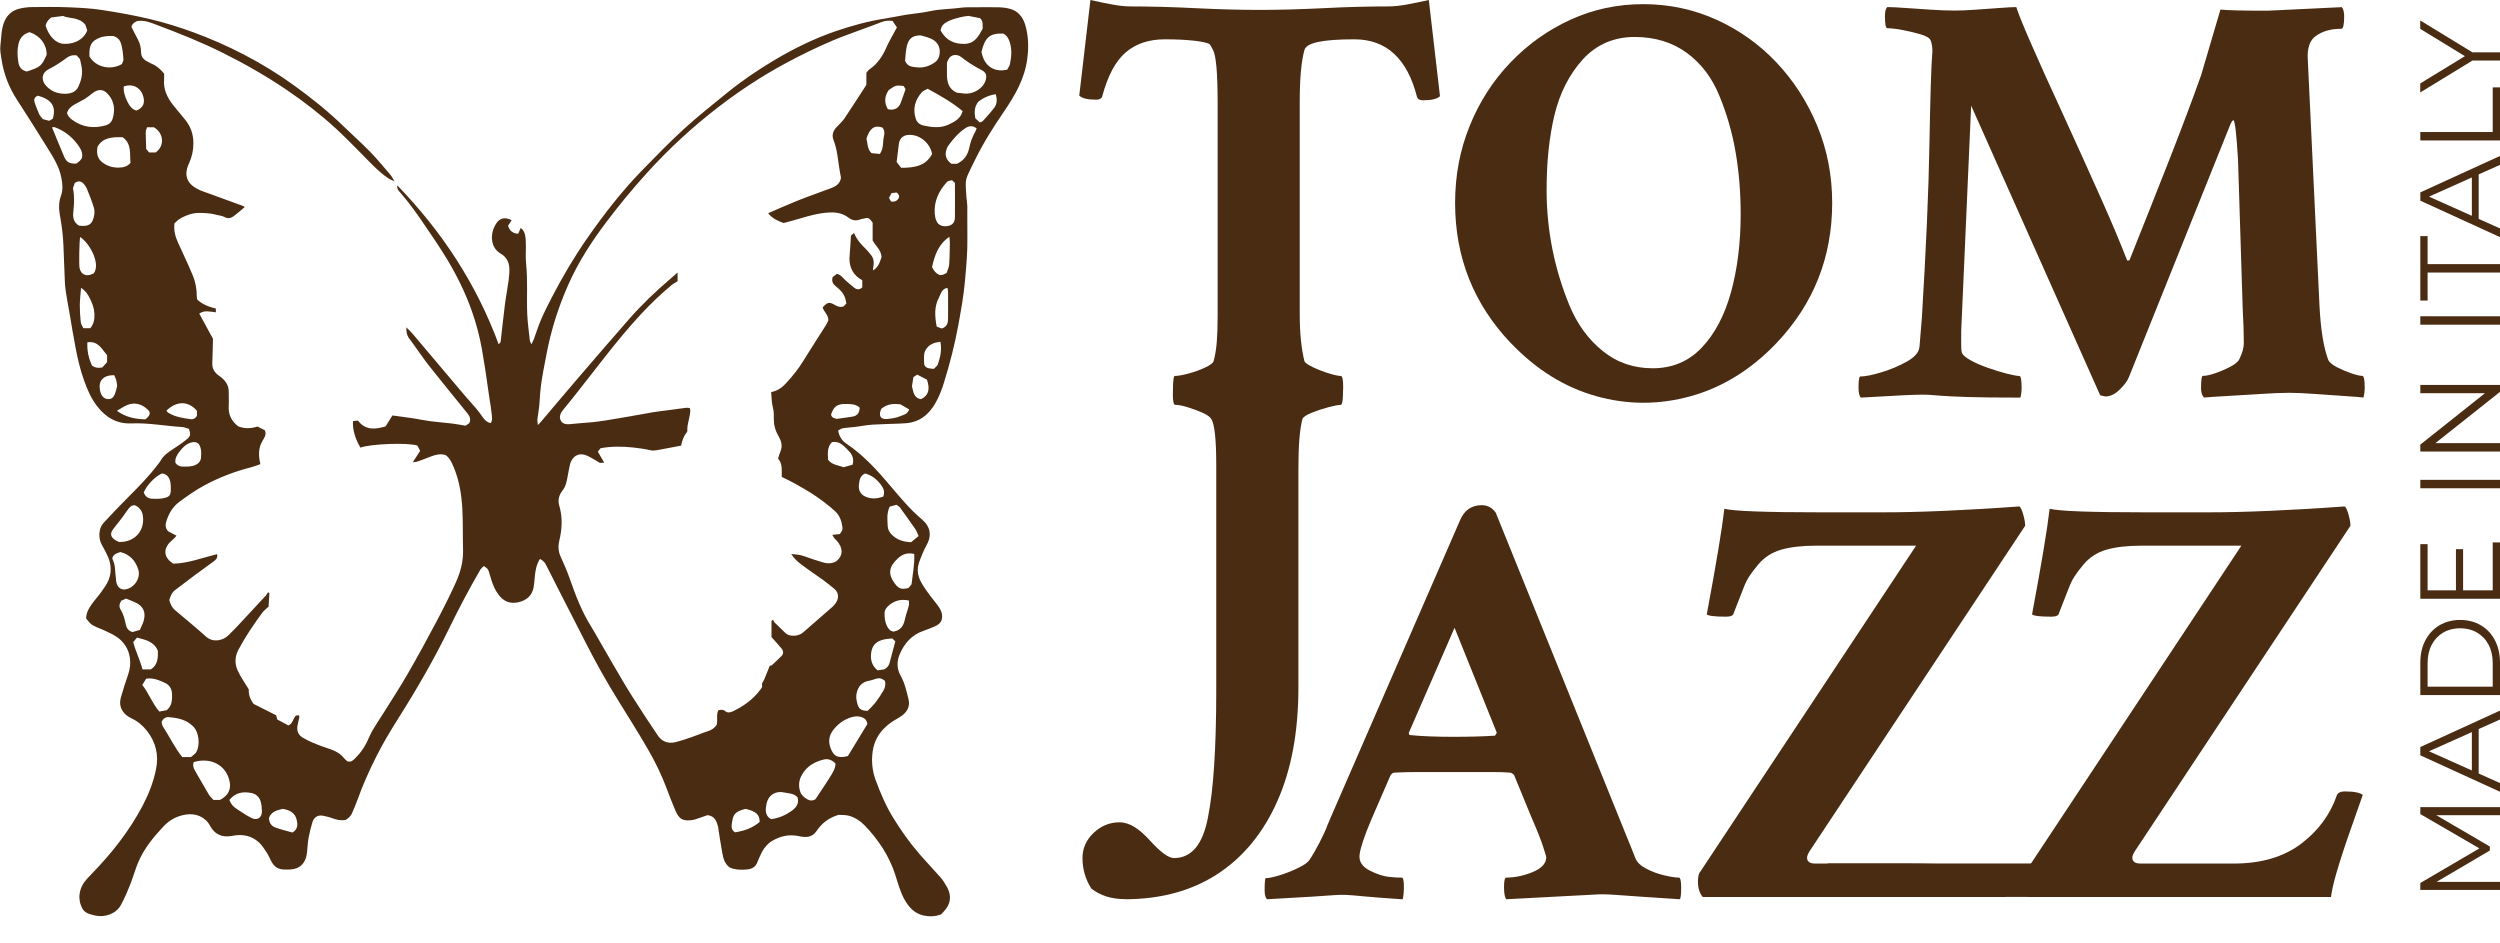 <svg viewBox="0 0 373.98 141" version="1.1" xmlns="http://www.w3.org/2000/svg">
  <defs>
    <style>
      .cls-1 {
        fill: #4a2c13;
      }
    </style>
  </defs>
  
  <g>
    <g id="Livello_1">
      <g>
        <g>
          <path d="M175.83,59.48c-.23-.23-.35-.7-.35-1.4,0-1.23.09-1.84.26-1.84.47,0,1.14-.12,2.02-.35.88-.23,1.7-.53,2.46-.88.76-.35,1.2-.67,1.32-.96.23-.82.39-1.78.48-2.89.09-1.11.13-2.4.13-3.86V15.53c0-4.56-.23-7.25-.7-8.07l-.44-.79c-.23-.23-.99-.42-2.28-.57-1.29-.15-2.78-.22-4.47-.22-2.4,0-4.36.66-5.88,1.97-1.52,1.32-2.69,3.52-3.51,6.62-.12.29-.41.44-.88.44-1.29,0-2.14-.2-2.54-.61l1.67-14.3c1.29.29,2.43.53,3.42.7.99.18,1.87.26,2.63.26,2.98,0,6.18.09,9.61.26s6.62.26,9.61.26,6.2-.09,9.65-.26c3.45-.18,6.67-.26,9.65-.26.76,0,1.64-.09,2.63-.26.99-.18,2.13-.41,3.42-.7l1.67,14.39c-.41.41-1.26.61-2.54.61-.47,0-.76-.15-.88-.44-1.46-5.79-4.59-8.68-9.39-8.68s-7.16.53-7.46,1.58c-.23.82-.41,1.87-.53,3.16-.12,1.29-.18,2.84-.18,4.65v31.67c0,1.46.06,2.78.18,3.95.12,1.17.29,2.22.53,3.16.12.23.54.53,1.27.88.73.35,1.52.66,2.37.92.85.26,1.45.39,1.8.39.23,0,.35.56.35,1.67,0,.59-.06,1.11-.18,1.58-.23,0-.79-.03-1.67-.09-.88-.06-2.08-.15-3.6-.26-1.52-.12-2.87-.2-4.04-.26-1.17-.06-2.14-.09-2.89-.09-1.05,0-2.49.06-4.3.18-1.81.12-3.52.22-5.13.31-1.61.09-2.71.16-3.29.22Z" class="cls-1"></path>
          <path d="M226,51.32c-5.56-5.85-8.33-12.84-8.33-20.97,0-4.09.73-7.94,2.19-11.54,1.46-3.6,3.49-6.75,6.1-9.47,2.6-2.72,5.6-4.85,8.99-6.4,3.39-1.55,7.02-2.32,10.88-2.32s7.5.78,10.92,2.32c3.42,1.55,6.42,3.68,8.99,6.4,2.57,2.72,4.61,5.88,6.1,9.47,1.49,3.6,2.24,7.44,2.24,11.54,0,8.13-2.78,15.12-8.33,20.97-3.8,3.98-8.07,6.62-12.81,7.94-4.74,1.32-9.46,1.32-14.17,0-4.71-1.32-8.96-3.96-12.76-7.94ZM247.23,55.09c2.92,0,5.37-1.02,7.32-3.07,1.96-2.05,3.42-4.81,4.39-8.29.96-3.48,1.45-7.38,1.45-11.71,0-3.22-.25-6.29-.75-9.21-.5-2.92-1.3-5.73-2.41-8.42-1.11-2.75-2.75-4.91-4.91-6.49-2.16-1.58-4.77-2.37-7.81-2.37s-5.67,1.11-7.72,3.33c-2.05,2.28-3.46,5.06-4.25,8.33-.79,3.28-1.18,7.02-1.18,11.23,0,5.97,1.14,11.73,3.42,17.28,1.17,2.81,2.82,5.07,4.96,6.8,2.13,1.73,4.63,2.59,7.5,2.59Z" class="cls-1"></path>
          <path d="M278.37,59.48c-.23-.23-.35-.73-.35-1.49,0-1.11.09-1.67.26-1.67.7,0,1.74-.2,3.11-.61,1.37-.41,2.66-.95,3.86-1.62,1.2-.67,1.83-1.42,1.89-2.24l.35-4.21c.64-10.47,1.02-19.18,1.14-26.14.12-6.96.26-11.58.44-13.86,0-.64-.09-1.17-.26-1.58-.12-.35-.61-.66-1.49-.92s-1.8-.48-2.76-.66-1.71-.26-2.24-.26c-.23,0-.35-.61-.35-1.84,0-.64.12-1.08.35-1.32.58,0,1.48.04,2.68.13,1.2.09,2.49.18,3.86.26,1.37.09,2.56.13,3.55.13.82,0,1.86-.04,3.11-.13,1.26-.09,2.47-.18,3.64-.26,1.17-.09,1.99-.13,2.46-.13.29.94,1.04,2.78,2.24,5.53,1.2,2.75,2.85,6.4,4.96,10.97,2.11,4.62,3.95,8.7,5.53,12.24,1.58,3.54,2.86,6.59,3.86,9.17h.18c.12,0,.18-.03.18-.09,2.22-5.56,4.24-10.64,6.05-15.26,1.81-4.62,3.36-8.74,4.65-12.37l2.89-9.82c.53.06,1.39.1,2.59.13,1.2.03,2.7.04,4.52.04l11.05-.53c.23.29.35.76.35,1.4,0,1.23-.15,1.84-.44,1.84h-.09c-1.46,0-2.69.35-3.68,1.05-.94.64-1.35,1.84-1.23,3.6l1.75,36.84c.18,3.51.61,6.2,1.32,8.07.18.35.6.7,1.27,1.05.67.35,1.39.66,2.15.92.76.26,1.32.39,1.67.39.23,0,.35.59.35,1.75,0,.53-.06,1.02-.18,1.49-.41-.06-1.32-.13-2.72-.22s-2.89-.19-4.47-.31c-1.58-.12-2.89-.18-3.95-.18s-2.49.06-4.3.18c-1.81.12-3.52.22-5.13.31-1.61.09-2.71.16-3.29.22-.29-.29-.44-.76-.44-1.4,0-1.23.09-1.84.26-1.84.47,0,1.08-.13,1.84-.39.76-.26,1.51-.58,2.24-.96.73-.38,1.18-.75,1.36-1.1.47-.94.7-1.75.7-2.46,0-.64-.01-1.4-.04-2.28-.03-.88-.07-1.84-.13-2.89l-.7-22.28c-.23-3.92-.47-5.88-.7-5.88-.12,0-.26.21-.44.61l-15.18,37.81c-.23.59-.7,1.21-1.4,1.89-.7.67-1.4,1.01-2.11,1.01-.06,0-.32-.06-.79-.18l-19.3-43.33-1.49,33.77v2.02c0,.53.03.91.09,1.14.12.35.54.73,1.27,1.14.73.41,1.59.79,2.59,1.14.99.35,1.94.64,2.85.88.91.23,1.54.35,1.89.35.23,0,.35.59.35,1.75,0,.53-.06,1.02-.18,1.49-3.51,0-6.16-.03-7.94-.09-1.78-.06-3.06-.12-3.82-.18-.76-.06-1.32-.1-1.67-.13-.35-.03-.79-.04-1.32-.04s-1.46.03-2.81.09c-1.35.06-3.45.18-6.32.35Z" class="cls-1"></path>
        </g>
        <path d="M59.02,27.13c-.3-.15-.63-.26-.91-.44-1.52-1.03-2.75-2.39-4.03-3.69-1.28-1.3-2.56-2.6-3.9-3.83-2.25-2.06-4.66-3.93-7.19-5.65-3.07-2.09-6.27-3.92-9.59-5.58-3.24-1.62-6.58-2.95-9.96-4.22-.9-.34-1.82-.73-2.9-.58-.33.16-.75.33-.88.88.31.6.62,1.25.96,1.87.33.59.47,1.23.48,1.9,0,.63.31,1.07.85,1.36.25.14.49.28.75.39.75.31,1.32.83,1.85,1.48,0,.27.02.55,0,.83-.14,1.51.47,2.76,1.37,3.9.57.71,1.16,1.41,1.74,2.11.85,1.03,1.27,2.18,1.27,3.55,0,1.07-.21,2.06-.65,3.01-1,2.14.02,3.33,1.69,4.06.37.16.77.28,1.15.42,1.74.63,3.47,1.26,5.21,1.9.11.04.21.13.28.18-.56.46-1.08.93-1.64,1.35-.42.32-.87.42-1.4.13-.34-.19-.77-.21-1.16-.32-.85-.24-1.72-.28-2.61-.29-1.01,0-1.91.33-2.76.79-.37.2-.67.54-.94.76-.12,1.05.1,1.93.48,2.77.53,1.17,1.07,2.33,1.6,3.5.22.49.42.98.63,1.47.44,1.02.63,2.1.63,3.21,0,.15.04.31.07.47.79.73,1.74,1.09,2.78,1.33v.57c-.83-.08-1.66-.37-2.48.19.72,1.33,1.41,2.59,2.05,3.77-.03,1.26-.05,2.45-.1,3.63-.04.88.37,1.47,1.06,1.94.85.59,1.43,1.34,1.4,2.44-.01.66.04,1.33,0,1.99-.09,1.26.35,2.26,1.4,3.09.88.37,1.86.37,2.91.04.35.18.73.37,1.08.55.31.64-.08,1.15-.32,1.55-.67,1.12-.63,2.25-.34,3.52-.45.16-.9.35-1.38.47-2.44.62-4.79,1.52-7,2.71-1.29.69-2.5,1.56-3.69,2.42-.99.72-1.61,1.73-1.98,2.91-.18.56-.19,1.05.26,1.54.36.19.76.4,1.24.65-.16.19-.24.31-.35.41-.23.22-.48.41-.69.64-.98,1.09-.8,2.27.55,3.14,2.21-.04,4.35-.88,6.56-1.42.16.53-.16.82-.48,1.06-.9.68-1.83,1.33-2.74,2-1.03.77-2.05,1.56-3.08,2.33-.48.36-.66.89-.84,1.47.15.57.37,1.1.85,1.51,1.55,1.31,3.13,2.6,4.64,3.96,1.05.95,2.53.6,3.33-.18.45-.44.9-.88,1.33-1.34,1.44-1.54,2.87-3.08,4.3-4.63.13-.14.21-.32.31-.48.07.04.14.08.21.12-.04.74-.08,1.47-.12,2.03-.41.39-.72.6-.93.89-1.32,1.8-2.57,3.63-3.61,5.61-.51.98-.53,2.03-.11,3,.43.96,1.06,1.83,1.69,2.88-.06.69.18,1.48.72,2.17,1.11.56,2.22,1.12,3.37,1.7.05.17.1.37.18.64.54.29,1.12.59,1.66.88.69-.3.66-1.04,1.13-1.48.11-.01.26-.03.43-.05.03.12.08.21.07.29-.08.43-.21.85-.28,1.29-.12.75.09,1.35.78,1.77.95.57,1.97.97,3,1.34.41.15.83.28,1.24.43.75.26,1.42.65,1.93,1.29.16.19.36.35.48.47.56.2.86-.1,1.15-.39.66-.64,1.22-1.36,1.65-2.17.34-.63.58-1.32.94-1.94.55-.95,1.17-1.86,1.75-2.79,1.21-1.94,2.47-3.86,3.61-5.85,1.46-2.53,2.86-5.09,4.23-7.68,1.04-1.97,2.05-3.96,2.96-5.99.68-1.52,1.1-3.13,1.05-4.83-.06-2.05,0-4.1-.11-6.14-.12-2.16-.47-4.29-1.33-6.3-.27-.64-.56-1.27-1.17-1.72-.74-.22-1.46-.07-2.18.21-.67.27-1.35.52-2.02.76-.16.06-.35.06-.72.12.42-.66.75-1.17,1.11-1.72-.15-.29-.29-.56-.41-.78-1.33-.48-7.01-.27-8.52.3-.79-1.29-1.23-2.83-1.1-3.98.23-.02.47-.04.73-.06,1.11,1.47,2.56,1.33,4.13.87.35-.57.71-1.14,1.02-1.64,1.09.15,2.14.28,3.19.44.83.13,1.65.31,2.48.42,1.06.14,2.13.21,3.19.34.65.08,1.29.2,2.08.33.13-.09.39-.25.56-.37.29-.65.04-1.08-.28-1.48-1.9-2.35-3.81-4.68-5.68-7.04-.91-1.16-1.74-2.39-2.6-3.58-.09-.13-.18-.26-.28-.38q-.64-.71-.57-1.86c.36.37.7.68.99,1.03,2.58,3.05,5.15,6.1,7.73,9.15.55.65,1.13,1.26,1.68,1.91.36.43.7.89,1.02,1.35.3.42.63.77,1.2.88.3-.45.18-.92.14-1.37-.07-.74-.21-1.48-.32-2.22-.21-1.45-.41-2.91-.63-4.36-.16-1.05-.34-2.1-.52-3.15-.34-1.91-.84-3.78-1.48-5.61-.95-2.7-2.21-5.27-3.67-7.71-1.26-2.1-2.68-4.11-4.05-6.14-.58-.86-1.21-1.68-1.84-2.51-.36-.47-.77-.91-1.14-1.38-.23-.28-.55-.52-.47-1.11,6.7,6.93,11.82,14.72,15.17,23.78.15-.2.27-.28.29-.38.21-1.83.4-3.67.63-5.5.16-1.27.41-2.53.58-3.8.08-.62.13-1.26.08-1.88-.07-.86-.55-1.6-1.27-2-1.48-.83-1.73-2.87-.7-4.49.55-.86,1.36-1.03,2.33-.51-.18.27-.37.55-.54.81.22.76.68,1.15,1.52,1.21.12-.27.24-.55.37-.87.67.49.72,1.26.76,1.99.06,1.13-.07,2.28.05,3.4.27,2.51.05,5.03.17,7.54.06,1.31.25,2.61.39,3.92.02.14.11.28.23.56.16-.34.28-.54.36-.75.37-1,.68-2.02,1.1-2.99.47-1.09,1.02-2.15,1.56-3.21,1.58-3.07,3.34-6.05,5.31-8.89,2.53-3.64,5.26-7.15,8.36-10.32,2.02-2.07,4.04-4.15,6.18-6.1,2.02-1.84,4.17-3.54,6.29-5.27,2.29-1.87,4.74-3.53,7.28-5.04,2.86-1.69,5.84-3.16,9.01-4.25,2.43-.83,4.9-1.52,7.44-1.91,1.05-.16,2.09-.4,3.14-.57,1.21-.19,2.43-.28,3.63-.54,1.54-.34,3.11-.3,4.66-.52.59-.08,1.19-.05,1.79-.06,1.26,0,2.52-.03,3.78,0,.59.02,1.2.09,1.77.25,1.16.33,1.85,1.22,2.19,2.3.52,1.7.56,3.44.32,5.22-.39,2.93-1.82,5.39-3.43,7.76-1.65,2.41-3.21,4.88-4.48,7.51-.33.68-.68,1.34-.98,2.04-.16.37-.29.78-.3,1.17-.02.72.06,1.44.1,2.17.03.44.12.87.13,1.3.02,1.54-.02,3.09.01,4.63.04,2.17-.16,4.33-.35,6.49-.19,2.25-.6,4.47-1,6.68-.53,2.89-1.26,5.74-2.13,8.56-.35,1.13-.77,2.25-1.39,3.28-.81,1.35-1.89,2.36-3.45,2.73-.6.14-1.24.16-1.87.19-1.35.06-2.71.07-4.06.16-.81.05-1.6.22-2.41.32-.65.08-1.31.11-1.96.21-.25.04-.47.22-.71.34.14.93.62,1.57,1.27,2,2.57,1.72,4.59,3.98,6.57,6.32,1.46,1.73,2.91,3.47,4.65,4.94,1.35,1.14,1.56,2.47.67,4.03-.17.3-.33.61-.46.93-.26.64-.55,1.27-.71,1.93-.22.92.01,1.82.47,2.63.35.63.78,1.22,1.2,1.8.39.53.83,1.03,1.22,1.56.48.65.83,1.35.6,2.2-.18.5-.59.78-1.06.98-.55.23-1.1.46-1.66.65-1.76.6-2.88,1.89-3.57,3.54-.44,1.04-.42,2.16.16,3.18.63,1.11.87,2.33,1.18,3.54.24.97-.16,1.8-.94,2.39-.47.36-1.02.61-1.52.95-1.59,1.07-2.65,2.53-2.91,4.43-.2,1.43-.07,2.89.44,4.28.73,1.97,1.55,3.91,2.66,5.7,1.15,1.85,2.39,3.63,3.81,5.27,1.07,1.24,2.21,2.42,3.28,3.65.39.45.7.97.98,1.49.67,1.28.48,2.5-.51,3.54-.15.16-.3.32-.42.45-.89.34-1.74.36-2.63.17-1.38-.31-2.21-1.25-2.86-2.41-.64-1.16-.97-2.44-1.37-3.69-.92-2.84-2.53-5.24-4.58-7.38-.67-.69-1.47-1.2-2.39-1.45-.54-.14-1.12-.09-1.53-.12-1.5.45-2.52,1.29-3.3,2.45-.67.99-1.67.94-2.63.73-1.4-.31-2.68-.02-3.88.65-.97.54-1.55,1.45-1.98,2.45-.11.26-.23.52-.33.78-.25.71-.8,1.03-1.51,1.1-.88.09-1.76.07-2.6-.27-.77-.53-.99-1.35-1.14-2.18-.22-1.2-.4-2.41-.59-3.61-.01-.06,0-.13-.01-.19-.22-.88-.48-1.74-1.61-1.87-.53.18-1.06.37-1.59.55-.24.08-.48.16-.72.19-1.41.17-1.93-.12-2.5-1.44-.46-1.06-.88-2.14-1.28-3.22-.77-2.07-1.73-4.04-2.83-5.94-1.43-2.47-2.96-4.89-4.46-7.32-1.74-2.8-3.35-5.68-4.84-8.61-1.45-2.86-2.92-5.71-4.38-8.56-.5-.98-.98-1.97-1.49-2.94-.31-.6-.34-.62-.97-1.05-.55.84-.7,1.78-.79,2.74-.05.53-.08,1.06-.18,1.58-.25,1.2-1.04,1.88-2.21,2.16-1.07.25-2,.03-2.75-.79-.87-.96-1.26-2.16-1.6-3.37-.22-.76-.19-.77-.87-1.25-.17.18-.4.35-.54.57-1.64,2.82-3.16,5.7-4.59,8.63-1.11,2.28-2.3,4.53-3.55,6.73-1.31,2.32-2.69,4.6-4.12,6.86-1.19,1.89-2.34,3.8-3.33,5.79-1.04,2.07-1.99,4.19-2.77,6.38-.23.65-.52,1.28-.78,1.92-.2.49-.54.84-.99,1.1-.7.13-1.36,0-2.02-.26-.38-.15-.78-.22-1.18-.32-.84-.23-1.51.08-1.77.9-.24.77-.43,1.56-.58,2.35-.13.71-.16,1.44-.23,2.16-.17,1.7-1.13,2.53-2.55,2.59-.31.01-.63.02-.94,0-.75-.02-1.34-.37-1.72-.99-.3-.48-.49-1.02-.79-1.49-.37-.57-.75-1.17-1.25-1.62-1.1-.99-2.49-1.22-3.88-.94-1.66.34-2.75-.3-3.38-1.5-.71-1.34-2.15-1.92-3.66-1.67-1.33.22-2.4.8-3.32,1.78-1.51,1.61-2.9,3.31-3.77,5.36-.46,1.09-.77,2.25-1.21,3.36-.4,1.02-.84,2.03-1.36,2.99-.74,1.38-2.46,1.94-3.89,1.6-.8-.19-1.55-.34-1.94-1.13-.45-.91-.52-1.87-.19-2.84.3-.9.94-1.54,1.58-2.2,3-3.08,5.65-6.42,7.66-10.23.91-1.72,1.62-3.53,2.01-5.45.44-2.12,0-4.04-1.34-5.76-.64-.81-1.39-1.44-2.31-1.88-.28-.13-.56-.29-.8-.49-.82-.7-1.09-1.61-.8-2.64.32-1.15.69-2.28,1.08-3.4.28-.82.39-1.65.27-2.5-.18-1.28-.83-2.32-1.85-3.07-.58-.42-1.25-.71-1.9-1.02-.62-.3-1.29-.49-1.88-.85-.38-.23-.64-.66-.92-.97.02-.89.41-1.54.85-2.15.46-.64,1-1.22,1.45-1.86.4-.56.82-1.14,1.07-1.77.44-1.12.39-2.29-.08-3.4-.27-.63-.6-1.24-.94-1.84-.55-.97-.5-2.46.25-3.27,1.19-1.3,2.42-2.57,3.66-3.82,1.56-1.56,3.11-3.13,4.44-4.89.15-.2.33-.39.45-.61.46-.84,1.22-1.32,1.99-1.82.68-.44,1.36-.9,1.98-1.43.52-.45.52-.68.27-1.5-.31-.09-.66-.26-1.03-.28-2.53-.15-5.04-.65-7.6-.54-2.18.09-3.85-.91-5.15-2.62-.87-1.14-1.42-2.42-1.9-3.76-.58-1.6-.96-3.24-1.28-4.9-.34-1.75-.62-3.51-.92-5.26-.19-1.11-.41-2.21-.57-3.32-.09-.59-.12-1.18-.14-1.78-.07-1.7-.13-3.39-.2-5.09-.06-1.44-.24-2.86-.5-4.28-.19-1.03-.23-2.04.14-3.06.32-.88.23-1.79.05-2.69-.31-1.64-1.19-3.03-2.05-4.41-1.5-2.43-3.03-4.85-4.58-7.24-1.2-1.85-1.98-3.84-2.31-6.01-.1-.68-.26-1.38-.18-2.05.15-1.17.11-2.38.54-3.5.42-1.11,1.22-1.83,2.38-2.09.61-.14,1.24-.22,1.87-.22,1.8-.02,3.6-.04,5.39.03,1.66.07,3.34.15,4.98.4,2.44.37,4.88.81,7.28,1.38,2.15.52,4.28,1.17,6.37,1.94,2.63.96,5.18,2.08,7.65,3.37,2.57,1.33,5.03,2.84,7.38,4.53,2.68,1.92,5.25,3.99,7.62,6.3,1.26,1.23,2.59,2.4,3.82,3.66,1.07,1.1,2.06,2.3,3.06,3.47.26.31.43.69.64,1.04l.03-.03ZM115.41,92.88c.07-.06.15-.11.23-.17.08.14.12.3.23.41.53.53,1.08,1.05,1.62,1.57.31.3.69.4,1.12.41.6.02,1.13-.14,1.57-.53,1.47-1.27,2.94-2.56,4.4-3.84.09-.08.18-.18.26-.28.77-.9.65-1.83-.08-2.41-.54-.42-1.07-.88-1.63-1.28-1.09-.79-2.23-1.53-3.3-2.35-.53-.4-1.04-.87-1.47-1.53.78.05,1.41.12,2.04.36.85.32,1.72.58,2.58.85.68.22,1.35.28,2.09-.11,1.12-.88,1.05-2.02.09-3.12-.1-.12-.24-.21-.34-.33-.11-.15-.19-.31-.32-.52.43-.04.8-.08,1.13-.12.42-.6.44-.62.37-1.15-.12-.86-.41-1.64-1.06-2.25-1.8-1.65-3.83-2.95-5.96-4.12-.65-.36-1.33-.68-2.04-1.03-.02-.97.15-1.99-.55-2.74.14-.43.24-.79.38-1.14.33-.81.07-1.56-.32-2.24-.44-.75-.68-1.51-.69-2.38,0-.62.03-1.23-.14-1.86-.2-.74-.18-1.53-.26-2.33.97-.18,1.67-.71,2.27-1.37.93-1.02,1.8-2.09,2.52-3.27,1.1-1.79,2.25-3.55,3.38-5.33.15-.23.25-.5.38-.74.06-.82-.68-1.29-.85-1.96.73-.8.99-.85,1.87-.34.37.21.74.35,1.24.21.1-.11.25-.26.44-.46-.06-.27-.1-.54-.18-.8-.24-.71-.73-1.24-1.31-1.69-.45-.35-.78-.74-.56-1.46.18-.14.43-.32.64-.48.63.16.91.65,1.31,1,.42.37.85.74,1.29,1.09.4.31.8.3,1.19-.06v-1.07c-1.28-.69-1.91-1.78-1.92-3.23.07-1.08.15-2.19.23-3.45.05-.04.23-.2.46-.39.4.99,1.05,1.71,1.75,2.38.27.26.49.57.74.85.46.55.54,1.18.38,1.86-.03.13-.02.26-.03.51.89-.53,1.03-1.35,1.27-2.01-.07-1.08-.89-1.65-1.33-2.48v-2.66c-.56-.76-.65-.79-1.43-.58-.12.03-.25.03-.37.08-.67.28-1.25.19-1.85-.27-.8-.61-1.76-.79-2.75-.75-1.6.07-3.14.5-4.67.96-.75.23-1.51.42-2.25.62-.86-.32-1.68-.66-2.31-1.47,1.52-.65,2.98-1.31,4.46-1.9,1.63-.65,3.29-1.22,4.93-1.84.77-.29,1.41-.7,1.5-1.6-.06-.33-.12-.64-.18-.94-.27-1.57-.34-3.18-.94-4.69-.28-.72-.05-1.35.46-1.9.41-.44.87-.84,1.2-1.33,1.12-1.67,2.2-3.36,3.26-5v-1.8c.15-.17.26-.38.43-.49,1.28-.86,2.05-2.09,2.64-3.47.16-.37.36-.73.55-1.09.31-.57.63-1.14.95-1.74-.26-.38-.48-.71-.65-.97-.7-.11-1.24,0-1.77.21-.75.31-1.52.58-2.28.86-1.61.61-3.24,1.16-4.83,1.83-2.43,1.02-4.79,2.18-7.11,3.43-3.55,1.91-6.91,4.12-10.09,6.57-3.87,2.98-7.45,6.28-10.73,9.91-2.11,2.34-4.11,4.76-6,7.27-2.2,2.91-4.18,5.96-5.67,9.31-1.14,2.56-2.05,5.19-2.73,7.9-.37,1.49-.64,3-.93,4.5-.33,1.69-.59,3.39-.66,5.12-.04.9-.23,1.79-.33,2.68-.03.22.04.46.07.86.25-.26.38-.38.49-.52,1.95-2.3,3.89-4.61,5.86-6.9,2.41-2.81,4.84-5.62,7.28-8.41,1.91-2.18,4-4.17,6.2-6.05.33-.29.66-.58,1.07-.94v1.31c-.33.21-.64.36-.89.57-1.62,1.35-3.14,2.8-4.58,4.35-1.89,2.03-3.64,4.17-5.35,6.34-1.44,1.83-2.86,3.67-4.3,5.5-.68.87-1.38,1.71-2.07,2.57-.46.58-.58,1.17-.12,1.75.42.36.86.33,1.3.29.78-.06,1.56-.16,2.34-.21,1.98-.11,3.91-.52,5.86-.83,1.39-.22,2.77-.51,4.16-.74.77-.13,1.55-.2,2.33-.31.87-.12,1.73-.24,2.6-.35.18-.02.36.03.54.04.04.14.09.23.08.31,0,1.06-.51,2.05-.44,3.13,0,.08-.06.18-.12.25-.49.59-.68,1.31-.81,1.93-1.27.24-2.46.48-3.66.69-.31.05-.64.07-.94,0-.86-.2-1.71-.32-2.59-.41-1.63-.17-3.25-.19-4.86.11-.14.17-.25.31-.41.51.31.53.62,1.06.96,1.65-.27.02-.51.04-.64.04-.67-.39-1.22-.75-1.81-1.03-1.1-.54-2.03-.22-2.52.81-.05.11-.1.23-.13.35-.13.61-.27,1.22-.37,1.83-.14.8-.28,1.57-.83,2.25-.47.59-.67,1.39-.44,2.14.53,1.78.44,3.52.01,5.3-.18.76-.16,1.55.18,2.31.5,1.11,1,2.23,1.4,3.39.87,2.5,1.82,4.95,3.23,7.2.27.42.51.86.76,1.29.82,1.41,1.62,2.84,2.45,4.25.95,1.62,1.89,3.26,2.9,4.85,1.24,1.97,2.52,3.9,3.82,5.83.62.93,1.55,1.27,2.64,1,.82-.2,1.62-.48,2.42-.75.8-.27,1.57-.62,2.38-.87.61-.18,1.06-.51,1.36-.96.21-.76-.09-1.52.26-2.19.37-.07.68-.15,1.01.12.35.29.75.24,1.16.04,1.58-.76,2.98-1.75,4.05-3.16.15-.2.38-.48.33-.65-.12-.42.18-.63.3-.93.27-.69.55-1.37.84-2.07.1-.03.25-.03.33-.11.49-.44.97-.89,1.43-1.36.31-.32.32-.72,0-1.12-.47-.58-.98-1.12-1.5-1.7v-2.48ZM138.76,13.28c-.31.18-.66.3-.87.53-1,1.14-1.37,2.45-.91,3.92.18.58.63.95,1.22,1.06,1.23.25,2.46.42,3.67-.14.91-.43,1.81-.85,2.13-2.03-1.59-1.33-3.38-2.33-5.24-3.35ZM10.03,16.94c.14.44.42.73.79,1,1.53,1.11,3.19,1.31,4.97.82.54-.15.92-.5,1.08-1.07.35-1.25.26-2.41-.59-3.46-.73-.91-1.51-1-2.44-.29-.37.29-.73.59-1.13.84-.5.31-1.05.55-1.56.85-.53.3-.97.68-1.13,1.32ZM143.17,13.87c.37.04.71.09,1.06.12,1.5.15,2.84-.86,3.17-1.85.27-.81.19-1.28-.64-1.7-1.06-.54-2.05-1.19-2.99-1.92-.62-.47-1.54-.41-1.91.39-.07.14-.13.28-.2.43,0,.69-.02,1.39,0,2.08.04,1.06.38,1.97,1.5,2.46ZM11.48,8.29c-.66-.1-1.1.06-1.57.41-.82.62-1.71,1.18-2.63,1.66-1.18.62-1.03,1.7-.49,2.35.75.91,1.76,1.31,2.9,1.32.8,0,1.61-.21,2-1,.42-.85.66-1.76.56-2.72-.04-.43-.16-.85-.28-1.45-.1-.12-.32-.37-.49-.57ZM129.75,108.29c-.09-.56-.34-.78-.66-.93-.47-.22-.97-.25-1.47-.13-1.1.25-2,.85-2.74,1.68-.76.85-1.07,1.8-.65,2.95.46,1.27,1.09,1.63,2.61,1.24.95-1.56,1.95-3.21,2.92-4.81ZM28.57,113.25c.23-.19.43-.34.61-.51.09-.08.16-.2.22-.3.51-.94.43-2.85-.51-3.78-1.04-1.03-2.33-1.28-3.69-1.38-.43-.03-.79.19-1.03.72.05.18.07.48.21.7.99,1.51,1.77,3.16,2.88,4.55h1.3ZM28.98,113.99c-.18.49-.05.87.16,1.24.7,1.22,1.4,2.45,2.12,3.66.17.29.45.52.67.77h.98c1.15-.59,1.66-1.49,1.46-2.64-.45-2.54-2.81-3.79-5.39-3.02ZM125,114.26c-.44-.53-1.06-.8-1.73-.65-1.42.33-2.63,1.03-3.35,2.37-.43.78-.49,1.61-.21,2.46.18.54.62.86,1.06,1.13.38.23.83.24,1.23-.03,2.82-4.23,2.91-4.4,2.99-5.29ZM135.39,9.11c.4.89,1.06.87,1.63.95,1.07.15,2.05-.15,2.9-.79.39-.29.58-.74.64-1.22.13-1-.31-1.83-1.3-2.27-.59-.26-1.24-.39-1.55-.49-1.43-.02-1.85.76-2.06,1.64-.18.75-.19,1.54-.26,2.19ZM134.79,25.1c2.01.01,3.71-.27,4.65-2.08-.35-1.74-2.03-3.01-3.65-2.83-.75.08-1.24.58-1.33,1.34-.1.86-.21,1.73-.33,2.7.19.24.43.56.67.87ZM144.83,2.38c-.41.06-.79.09-1.15.19-.6.16-1.22.31-1.78.58-.56.27-1.11.63-1.19,1.41.76,1.43,2.01,2.06,3.62,2,1.5-.05,2.09-1.19,2.67-2.28-.04-.54.15-1.08-.41-1.57-.52-.1-1.16-.22-1.76-.34ZM13.38,8.44c.92,1.61,3.17,2.14,4.86,1.14.09-.22.19-.48.23-.59-.05-.59-.06-1.03-.14-1.45-.17-.88-.24-1.84-1.38-2.15-.25,0-.54-.03-.82,0-.37.04-.75.08-1.09.2-1.37.52-1.73,1.14-1.66,2.84ZM146.82,7.75c.4,2.25,2.04,3.1,3.84,2.67.12-.24.36-.52.42-.83.23-1.13.33-2.27-.07-3.4-.19-.53-.44-.95-.96-1.17-1.98-.06-2.71.56-3.23,2.74ZM6.82,3.83c.5,1.63,1.57,2.69,2.74,2.73,1.65.06,2.99-.7,3.49-2.01-.1-.29-.21-.61-.28-.84-.95-1.2-2.37-.88-3.34-1.32-.67.09-1.2.15-1.74.22q-.68.46-.87,1.21ZM4.43,4.81c-.97.28-1.47.87-1.68,1.84-.19.87-.15,1.68-.02,2.56.12.86.49,1.3,1.27,1.49,2.06-.67,2.23-.82,2.98-2.51.01-1.54-.94-2.83-2.55-3.38ZM14.59,21.95c-.21,1.12.06,1.86.79,2.39.7.51,1.53.76,2.38.73.59-.02,1.26-.09,1.76-.71-.14-1.33.22-2.85-1.17-3.83-1.56-.05-2.98.04-3.76,1.42ZM20.19,75.58c-.59-.03-.84.36-1.1.71-.3.4-.58.82-.88,1.22-.42.55-.86,1.08-1.27,1.63-.49.64-.42,1.14.22,1.6.2.14.43.24.6.33,2.07.1,3.66-1.3,3.65-3.34,0-.96-.27-1.71-1.22-2.15ZM142.42,26.96c-.63.12-.64.12-.86.37-1.16,1.32-1.86,2.82-1.73,4.63.03.37.1.76.25,1.09.3.67.92.9,1.76.75.63-.12,1-.53,1.01-1.28.03-1.73,0-3.46,0-5.15-.19-.18-.32-.3-.43-.41ZM11.86,33.76c1.3.14,1.84-.12,2.14-1.16.13-.46.19-1.02.06-1.47-.28-.99-.68-1.94-1.06-2.89-.13-.31-.34-.61-.58-.84-.35-.35-.82-.34-1.24-.01-.07.22-.17.48-.26.75.15.76.17,1.51.15,2.25-.01.56-.11,1.12-.13,1.68-.02.75.26,1.34.92,1.7ZM133.09,75.78c-.48,1.05-.34,2.03-.29,3,.03.46.28.88.63,1.23.79.78,1.75,1.05,2.86,1.1.35-.29.71-.58,1.13-.92-.18-.39-.3-.75-.5-1.05-.75-1.09-1.52-2.15-2.29-3.22-.11-.14-.29-.23-.52-.41-.33.09-.7.19-1.01.28ZM16.79,83.52c.12.34.27.65.34.99.07.33.08.68.11,1.03.05.47.08.94.14,1.4.1.8.61,1.29,1.26,1.24,1.35-.11,2.44-1.63,2.06-2.93-.41-1.38-1.3-2.32-2.69-2.67-.52.18-1.04.28-1.22.95ZM146.08,19.19c-.63-.47-1.16-.34-1.66-.02-1.04.68-1.83,1.62-2.56,2.61-.16.22-.26.5-.33.77-.2.77.09,1.45.8,1.95h.82c1.04-.47,1.61-1.29,1.84-2.37.18-.87.47-1.69.92-2.46.07-.13.11-.28.19-.48ZM136.77,82.87c-1.06-.25-1.81.05-2.5.7-1.32,1.25-1.46,2.29-.42,3.71.57.79,1.01.94,2.05.68.14-.16.3-.35.46-.55.16-1.49.48-2.96.4-4.54ZM132.39,101.86c-.49-.39-.78-.47-1.29-.34-.33.08-.65.24-.99.29-1.09.18-1.71.77-1.96,1.86-.12.53-.05.98.07,1.46.22.91.5,1.14,1.53,1.22,1-.85,1.75-1.92,2.41-3.06.24-.42.35-.87.23-1.43ZM24.94,106.24c.82-.7.79-1.49.8-2.29,0-.81-.34-1.47-1.03-1.78-.86-.39-1.77-.82-2.85-.64-.17.27-.34.55-.57.93.96,1.23,1.49,2.76,2.54,3.98.45-.08.82-.15,1.11-.2ZM115.35,122.54c1.13-.15,2.08-.56,2.93-1.14.71-.48,1.31-1.1,1.04-2.1-.56-.66-1.36-.6-2.08-.76-1.03-.23-2.3.21-2.6,1.82-.14.78-.23,1.65.7,2.18ZM34.31,119.67c.14.26.25.56.44.77.25.28.55.51.87.71.68.44,1.36.91,2.09,1.25.78.36,1.46-.11,1.47-.96,0-.49-.04-1.01-.17-1.48-.19-.71-.7-1.21-1.43-1.34-1.18-.21-2.31-.13-3.27,1.05ZM20.93,94.22c.2-.48.43-.89.56-1.33.38-1.33-.07-2.26-1.33-2.81-.43-.19-.86-.36-1.3-.54-.28.12-.53.23-.72.32-.31.47-.35.93-.11,1.31.45.7.62,1.49.8,2.28.12.54.38.91.98,1.1.31-.09.66-.19,1.12-.32ZM135.95,89.83c-1.21-.25-2.1.03-2.91.67-.41.33-.72.74-.72,1.27,0,.62.06,1.25.34,1.83.21.45.49.8.98.88,1.04-.15,1.5-.81,1.71-1.76.15-.73.43-1.43.61-2.15.06-.22,0-.46,0-.72ZM133.48,95.51c-1.52.08-2.81.38-3.12,1.91-.21,1.06-.02,2.12.92,2.86.4-.06.74-.11.99-.15.47-.25.7-.56.81-.98.27-1.05.56-2.1.85-3.21-.16-.15-.34-.32-.45-.43ZM7.78,19.05c.64,1.54,1.22,2.99,1.83,4.42.35.81.87,1.07,1.83.99.15-.12.33-.24.49-.39.13-.13.23-.29.32-.41.13-.6-.01-1.1-.31-1.56-.92-1.45-2.16-2.49-3.78-3.08-.08-.03-.18.01-.38.03ZM19.93,96.05c.35,1.38,1.02,2.68,1.39,4.09h1.24c1.03-.65,1.09-1.7,1.06-2.78-.58-1.39-1.83-1.65-3.12-1.98-.16.19-.3.35-.58.67ZM21.51,73.68c.24.66.7.92,1.32.93.5,0,1.01.03,1.49-.06,1.07-.19,1.25-.43,1.23-1.51,0-.31,0-.63-.07-.94-.16-.69-.51-1.2-1.26-1.27-1.04.46-2.29,1.77-2.72,2.84ZM43.76,124.54c.84-.53.78-1.23.62-1.91-.24-1.08-1.08-1.46-2.09-1.63-.8.2-1.65.36-2.04,1.31-.04.72.32,1.26,1,1.5.84.3,1.72.51,2.51.73ZM26.26,69.26c.43.6,1.07.55,1.58.54.63,0,1.33-.08,1.85-.54.19-.17.35-.47.37-.72.06-.71.11-1.45-.31-2.1-.35-.34-.73-.38-1.21-.23-.77.24-1.26.79-1.72,1.39-.36.48-.68.99-.57,1.66ZM113.64,122.97c0-1.11-.53-1.59-2.1-1.97-1.37.34-1.83.71-1.99,1.78-.09.61-.32,1.33.43,1.73,1.61-.27,2.64-.71,3.66-1.55ZM127.54,69.52c.31-1.09-.24-1.75-.8-2.31-.6-.59-1.23-1.29-2.3-1.06-.73.76-.61,1.7-.57,2.62.6.81,1.54.81,2.32,1.13.47-.13.91-.26,1.35-.39ZM132.12,74.3c.25-.61.11-1.12-.19-1.57-.63-.93-1.44-1.62-2.52-1.9-.75.34-.84.99-.92,1.65-.1.79.19,1.43.89,1.77.92.46,1.85.35,2.75.04ZM11.99,35.45c-.13.59-.19,4.17-.09,4.64.02.09.04.18.08.27.22.59.71.89,1.33.79.27-.04.52-.18.7-.24,1.05-1.33-.44-4.38-2.02-5.46ZM139.42,39.93c.24.54.58.97,1.14,1.21.14,0,.3,0,.45-.03.18-.05.34-.15.6-.28.12-.4.35-.83.38-1.28.08-1.09.08-2.2.1-3.29,0-.24-.04-.47-.07-.84-1.65,1.13-2.19,2.73-2.59,4.51ZM13.51,49.09c.59-.7.64-1.45.61-2.19-.03-.76-.29-1.46-.62-2.14-.32-.66-.67-1.27-1.38-1.69-.07.94-.18,1.77-.18,2.61,0,.84.05,1.69.14,2.52.04.31.26.6.39.9h1.04ZM140.89,49.14c.86-.29.93-.92.93-1.56.02-1.32,0-2.64,0-3.96,0-.17-.05-.35-.09-.56-.87.15-.97.88-1.26,1.43-.76,1.41-.62,2.88-.35,4.36.31.12.54.21.78.3ZM146.38,15.18c-.66.81-.64,1.64-.48,2.52.22.2.44.4.68.62.18-.09.35-.12.45-.22.58-.65,1.17-1.29,1.7-1.98.46-.61.43-1.31.23-2.02-1.01.13-1.84.53-2.58,1.08ZM131.63,23.02c.6-.88.39-1.81.6-2.63.11-.43.12-.94-.25-1.32-1.2-.38-1.86.09-2.37,1.68.21.7.08,1.48.76,2.16.31.03.77.07,1.27.12ZM13.07,51.2c-.07,1.31.22,2.45.67,3.46.54.44,1.04.37,1.55.32.25-.27.49-.54.73-.8v-1.06c-.81-.88-1.3-2.15-2.94-1.92ZM18.51,12.93c-.07.8.2,1.56.55,2.28.29.59.66,1.14,1.34,1.33,1.06-.42,1.37-1.19.96-2.34-.43-1.18-1.57-1.72-2.85-1.27ZM132.81,16.34c1.02.22,1.62-.15,1.95-1,.25-.67.47-1.34.71-2-.13-.2-.22-.36-.3-.48-1.13-.13-1.21-.11-2.22.61-.64.92-.71,1.87-.13,2.88ZM140.67,51.13c-.88.09-1.51.35-1.97.89-.21.25-.39.58-.44.9-.07.46-.03.93-.02,1.4,0,.39.24.65.6.75.26.07.54.07.85.11.23-.25.54-.44.62-.71.34-1.06.62-2.15.36-3.35ZM22,19.04c-.09.29-.2.5-.2.71,0,.84.05,1.69.07,2.54.18.21.34.4.45.52h.96c1.38-.98,1.24-2.88-.25-3.77h-1.02ZM17.48,61.45c1.38,1,2.83,1.25,4.28,1.28.72-.6.82-1,.36-1.44-.86-.83-1.92-1.16-3.02-.73-.54.21-1.03.56-1.62.9ZM5.63,14.32c-.58.27-.58.68-.41,1.13.2.55.4,1.11.65,1.64.14.3.4.54.56.74.37.1.65.16.93.24.19-.11.38-.21.53-.3.56-1.82-.16-2.92-2.26-3.46ZM24.91,61.43c.09.13.13.22.2.27,1.05.68,2.26.85,3.46,1.01.38.05.66-.15.89-.5v-.76c-1.22-1.42-2.95-1.58-4.56-.02ZM17.07,56.12c-1.64,0-2.36.82-2.12,2.24.03.15.07.3.12.45.19.54.59.87,1.08.89.5.02.81-.18,1.04-.78.17-.43.26-.89.34-1.2-.06-.38-.07-.63-.14-.86-.08-.26-.21-.5-.31-.75ZM128.61,60.99c-.6-.56-1.28-.54-1.97-.56-1.36-.04-1.91.33-2.32,1.58.1.54.55.56.86.65.77-.11,1.48-.22,2.18-.31.82-.1,1.18-.47,1.25-1.36ZM131.85,61.15s-.06.09-.09.17c-.35.97.02,1.47,1.04,1.35.61-.07,1.25-.15,1.81-.39.49-.21,1.16-.29,1.39-1.03-.46-.27-.91-.53-1.29-.76-1.03-.13-1.95-.09-2.86.65ZM137.78,59.71c1.12-.54,1.39-1.48.88-2.92-.46-.24-.94-.49-1.45-.75-.24.15-.44.29-.57.37-.08.52-.15.95-.22,1.37.23.78.2,1.75,1.36,1.93ZM132.98,29.6c.11.19.21.37.31.54.52.09.91-.07,1.14-.49.17-.31.03-.6-.31-.85-.22.03-.49.06-.75.09-.14.25-.25.47-.38.71Z" class="cls-1"></path>
        <g>
          <path d="M168.25,134.5c-1.99,0-3.65-.53-5-1.58-.88-1.4-1.32-2.92-1.32-4.56,0-1.46.56-2.72,1.67-3.77,1.11-1.05,2.4-1.58,3.86-1.58s2.92.91,4.56,2.72c1.58,1.75,2.78,2.63,3.6,2.63,2.63,0,4.33-2.05,5.09-6.14.41-2.05.72-4.64.92-7.76.2-3.13.31-6.77.31-10.92v-33.95c0-3.74-.23-6.02-.7-6.84-.18-.35-.63-.69-1.36-1.01-.73-.32-1.48-.6-2.24-.83-.76-.23-1.37-.35-1.84-.35-.23,0-.35-.5-.35-1.49,0-1.05.06-1.64.18-1.75l12.72.53c.58.06,1.9.03,3.95-.09,2.05-.12,4.82-.26,8.33-.44.18.53.26,1.05.26,1.58,0,1.11-.12,1.67-.35,1.67-.35,0-.96.12-1.84.35-.88.23-1.71.51-2.5.83-.79.32-1.24.63-1.36.92-.41,1.46-.61,3.95-.61,7.46v32.72c0,6.61-1.05,12.28-3.16,17.02s-5.09,8.36-8.95,10.88c-3.86,2.51-8.48,3.77-13.86,3.77Z" class="cls-1"></path>
          <path d="M189.53,134.52c-.23-.23-.35-.67-.35-1.32,0-1.23.06-1.84.18-1.84.47,0,1.17-.15,2.11-.44.94-.29,1.86-.66,2.76-1.1.91-.44,1.48-.86,1.71-1.27.47-.7.96-1.56,1.49-2.59.53-1.02.91-1.86,1.14-2.5l.44-1.05,19.39-44.56c.64-1.52,1.72-2.28,3.25-2.28.88,0,1.58.38,2.11,1.14l17.98,44.47c.53,1.35,1.04,2.62,1.54,3.82.5,1.2.95,2.32,1.36,3.38.23.59.76,1.1,1.58,1.54.82.44,1.71.78,2.68,1.01.96.23,1.71.35,2.24.35.23,0,.35.5.35,1.49,0,.94-.06,1.52-.18,1.75l-5.35-.35c-1.7-.12-3.16-.22-4.39-.31s-2.22-.1-2.98-.04l-13.25.7c-.23-.23-.35-.85-.35-1.84,0-.94.12-1.4.35-1.4,1.29,0,2.6-.28,3.95-.83,1.34-.56,2.02-1.3,2.02-2.24,0-.06-.16-.58-.48-1.58-.32-.99-.89-2.43-1.71-4.3l-2.63-6.4c-.23-.23-.44-.35-.61-.35-.59-.06-1.58-.09-2.98-.09h-10.57c-1.49,0-2.73.03-3.73.09-.23,0-.44.15-.61.44l-2.89,6.67c-.99,2.34-1.56,4.04-1.71,5.09-.15,1.05.36,1.87,1.54,2.46,1.05.53,1.97.83,2.76.92s1.48.13,2.06.13c.18.06.26.53.26,1.4,0,.76-.06,1.37-.18,1.84-2.63-.18-4.55-.32-5.75-.44-1.2-.12-2.09-.19-2.68-.22-.59-.03-1.21-.01-1.89.04-.67.06-1.74.13-3.2.22-1.46.09-3.71.22-6.75.39ZM217.42,110.22c1.17,0,2.27-.01,3.29-.04,1.02-.03,2-.07,2.94-.13l.26-.44-6.32-15.7-6.84,15.7c0,.23.06.35.18.35,1.75.18,3.92.26,6.49.26Z" class="cls-1"></path>
          <path d="M303.36,134.17c-.47-.58-.7-1.34-.7-2.28,0-.76.12-1.26.35-1.49l32.28-48.77h-15c-2.11,0-3.85.21-5.22.61-1.37.41-2.5,1.14-3.38,2.19-.59.7-1.04,1.3-1.36,1.8-.32.5-.6,1.05-.83,1.67-.23.61-.59,1.51-1.05,2.68l-.44,1.14c-.06.35-.44.53-1.14.53-1.7,0-2.66-.12-2.89-.35,1.4-7.49,2.28-12.75,2.63-15.79,1.4.35,6.14.53,14.21.53h9.56c2.69,0,5.73-.07,9.12-.22,3.39-.15,7.13-.36,11.23-.66.18.06.36.44.57,1.14.2.7.31,1.29.31,1.75l-32.02,48.33c-.41.59-.61,1.02-.61,1.32,0,.59.41.88,1.23.88h13.95c4.09,0,7.44-.98,10.04-2.94,2.6-1.96,4.4-4.4,5.39-7.32.18-.35.56-.53,1.14-.53,1.4,0,2.31.18,2.72.53-.35.99-.83,2.37-1.45,4.12s-1.1,3.16-1.45,4.21-.72,2.24-1.1,3.55c-.38,1.32-.63,2.44-.75,3.38h-45.35Z" class="cls-1"></path>
          <g>
            <path d="M254.7,134.17c-.47-.58-.7-1.34-.7-2.28,0-.76.12-1.26.35-1.49l32.28-48.77h-15c-2.11,0-3.85.21-5.22.61-1.37.41-2.5,1.14-3.38,2.19-.59.7-1.04,1.3-1.36,1.8-.32.5-.6,1.05-.83,1.67-.23.61-.59,1.51-1.05,2.68l-.44,1.14c-.06.35-.44.53-1.14.53-1.7,0-2.66-.12-2.89-.35,1.4-7.49,2.28-12.75,2.63-15.79,1.4.35,6.14.53,14.21.53h9.56c2.69,0,5.73-.07,9.12-.22,3.39-.15,7.13-.36,11.23-.66.18.06.36.44.57,1.14.2.7.31,1.29.31,1.75l-32.02,48.33c-.41.59-.61,1.02-.61,1.32,0,.59.41.88,1.23.88h13.95c4.09,0,15.69.31,15.31,1.62-.38,1.32-.63,2.44-.75,3.38h-45.35Z" class="cls-1"></path>
            <rect height="5" width="38.89" y="129.17" x="273.4" class="cls-1"></rect>
          </g>
        </g>
        <g>
          <path d="M373.98,133.13h-11.92v-1.04l9.3-5.45v.54l-9.3-5.4v-1.04h11.92v1.21h-10.03v-.29l8.51,4.97v.6l-8.51,5.01v-.32h10.03v1.21Z" class="cls-1"></path>
          <path d="M373.98,118.44l-11.92-5.45v-1.24l11.92-5.45v1.33l-11.19,5.01v-.51l11.19,5.01v1.31ZM370.79,116.29l-1.02-.38v-6.93l1.02-.38v7.68Z" class="cls-1"></path>
          <path d="M373.98,103.98h-11.92v-4.85c0-1.27.25-2.39.76-3.35.51-.96,1.21-1.71,2.1-2.24.9-.53,1.93-.8,3.1-.8s2.2.27,3.1.8c.9.53,1.6,1.28,2.1,2.24.5.96.76,2.07.76,3.35v4.85ZM372.89,102.72v-3.53c0-1.06-.21-1.97-.62-2.75-.41-.78-.99-1.38-1.72-1.81s-1.58-.65-2.53-.65-1.81.22-2.54.65c-.73.43-1.3,1.04-1.71,1.81s-.62,1.69-.62,2.75v3.53h9.74Z" class="cls-1"></path>
          <path d="M373.98,89.57h-11.92v-8.17h1.09v6.91h9.74v-7.17h1.09v8.43ZM368.46,88.45h-1.07v-6.3h1.07v6.3Z" class="cls-1"></path>
          <path d="M373.98,73.04h-11.92v-1.26h11.92v1.26Z" class="cls-1"></path>
          <path d="M373.98,67.55h-11.92v-1.04l10.35-8.23v.54h-10.35v-1.24h11.92v1.04l-10.35,8.21v-.54h10.35v1.26Z" class="cls-1"></path>
          <path d="M373.98,48.57h-11.92v-1.26h11.92v1.26Z" class="cls-1"></path>
          <path d="M373.98,40.77h-10.83v4.19h-1.09v-9.64h1.09v4.19h10.83v1.26Z" class="cls-1"></path>
          <path d="M373.98,35.47l-11.92-5.45v-1.24l11.92-5.45v1.33l-11.19,5.01v-.51l11.19,5.01v1.31ZM370.79,33.33l-1.02-.37v-6.93l1.02-.37v7.68Z" class="cls-1"></path>
          <path d="M373.98,21.01h-11.92v-1.26h10.83v-6.68h1.09v7.94Z" class="cls-1"></path>
          <path d="M373.98,9.06h-4.43l.78-.29-8.28,5.06v-1.35l7.27-4.44v.72l-7.27-4.44v-1.26l8.28,5.06-.78-.29h4.43v1.24Z" class="cls-1"></path>
        </g>
      </g>
    </g>
  </g>
</svg>